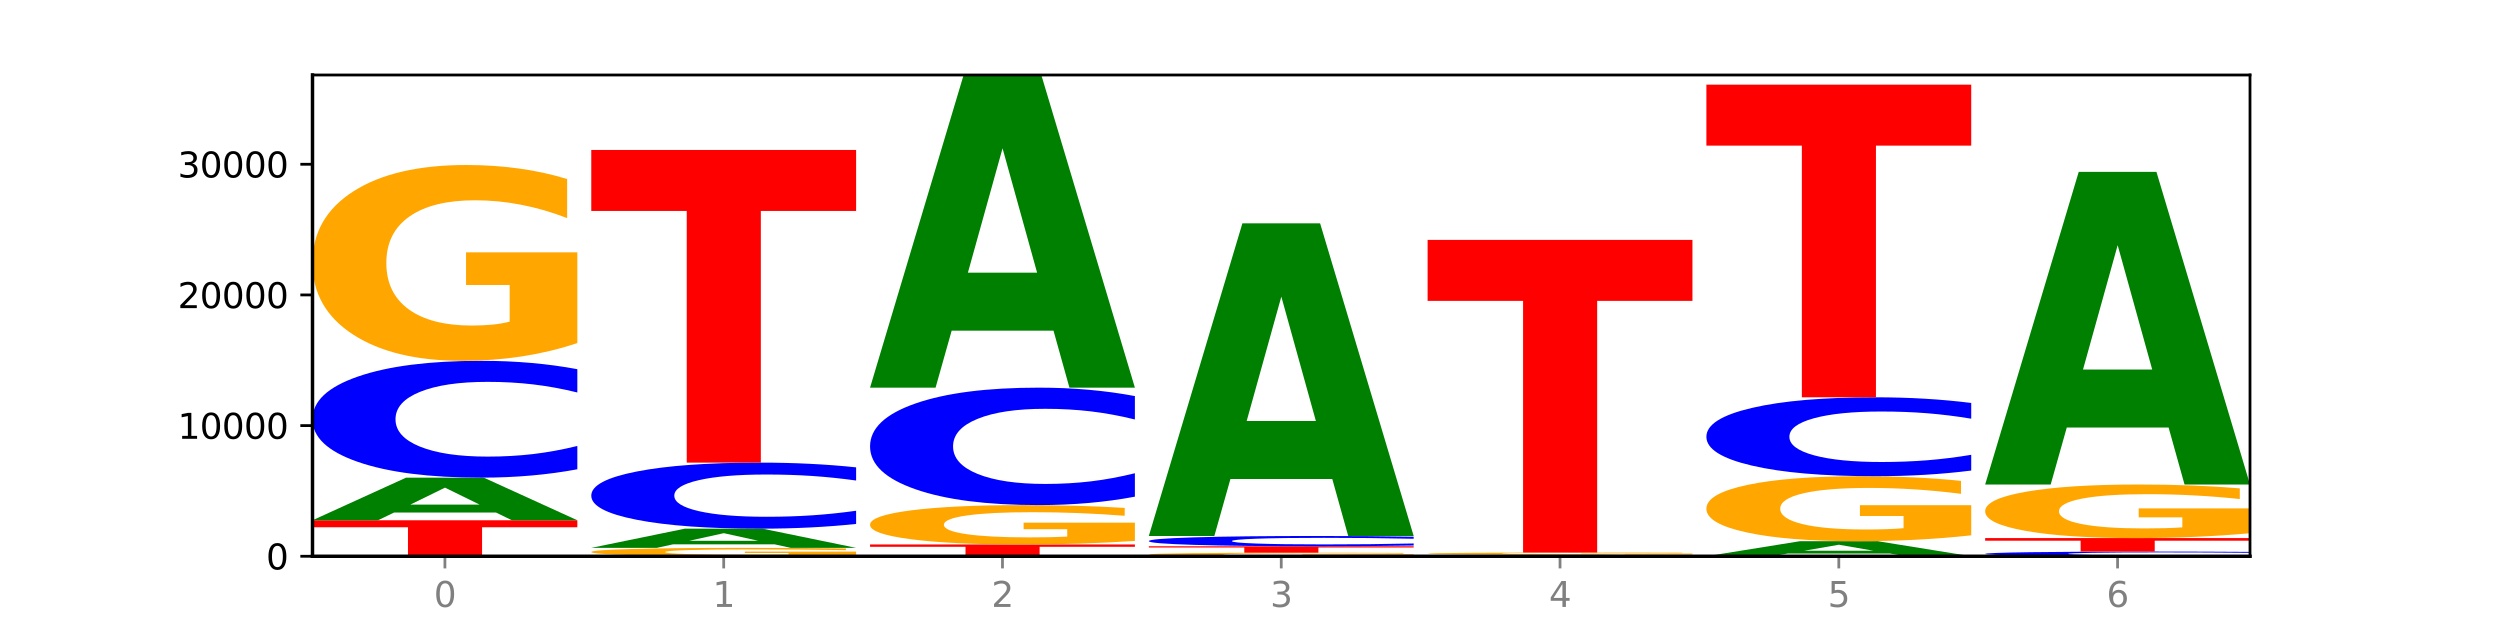 <?xml version="1.0" encoding="utf-8" standalone="no"?>
<!DOCTYPE svg PUBLIC "-//W3C//DTD SVG 1.1//EN"
  "http://www.w3.org/Graphics/SVG/1.1/DTD/svg11.dtd">
<svg xmlns:xlink="http://www.w3.org/1999/xlink" width="720pt" height="180pt" viewBox="0 0 720 180" xmlns="http://www.w3.org/2000/svg" version="1.1">
 <defs>
  <style type="text/css">*{stroke-linejoin: round; stroke-linecap: butt}</style>
 </defs>
 <g id="figure_1">
  <g id="patch_1">
   <path d="M 0 180 
L 720 180 
L 720 0 
L 0 0 
z
" style="fill: #ffffff"/>
  </g>
  <g id="axes_1">
   <g id="patch_2">
    <path d="M 90 160.2 
L 648 160.2 
L 648 21.6 
L 90 21.6 
z
" style="fill: #ffffff"/>
   </g>
   <g id="line2d_1">
    <path d="M 90 160.2 
L 648 160.2 
" clip-path="url(#p3b95939242)" style="fill: none; stroke: #000000; stroke-width: 0.5; stroke-linecap: square"/>
   </g>
   <g id="patch_3">
    <path d="M 90 149.837 
L 166.273 149.837 
L 166.273 151.858 
L 138.833 151.858 
L 138.833 160.2 
L 117.494 160.2 
L 117.494 151.858 
L 90 151.858 
L 90 149.837 
z
" clip-path="url(#p3b95939242)" style="fill: #ff0000"/>
   </g>
   <g id="patch_4">
    <path d="M 142.835 147.601 
L 113.501 147.601 
L 108.87 149.837 
L 90 149.837 
L 116.948 137.563 
L 139.326 137.563 
L 166.273 149.837 
L 147.419 149.837 
L 142.835 147.601 
z
M 118.18 145.323 
L 138.109 145.323 
L 128.16 140.441 
L 118.18 145.323 
z
" clip-path="url(#p3b95939242)" style="fill: #008000"/>
   </g>
   <g id="patch_5">
    <path d="M 166.273 135.151 
Q 159.893 136.346 152.994 136.951 
Q 146.095 137.563 138.581 137.563 
Q 116.174 137.563 103.087 133.031 
Q 90 128.499 90 120.75 
Q 90 112.972 103.087 108.447 
Q 116.174 103.916 138.581 103.916 
Q 146.095 103.916 152.994 104.527 
Q 159.893 105.132 166.273 106.327 
L 166.273 113.035 
Q 159.836 111.45 153.59 110.713 
Q 147.344 109.976 140.445 109.976 
Q 128.069 109.976 120.978 112.847 
Q 113.906 115.711 113.906 120.75 
Q 113.906 125.768 120.978 128.638 
Q 128.069 131.502 140.445 131.502 
Q 147.344 131.502 153.59 130.765 
Q 159.836 130.022 166.273 128.437 
L 166.273 135.151 
z
" clip-path="url(#p3b95939242)" style="fill: #0000ff"/>
   </g>
   <g id="patch_6">
    <path d="M 166.273 98.813 
Q 158.581 101.364 150.308 102.646 
Q 142.034 103.916 133.214 103.916 
Q 113.282 103.916 101.641 96.32 
Q 90 88.725 90 75.736 
Q 90 62.596 101.846 55.059 
Q 113.709 47.522 134.342 47.522 
Q 142.291 47.522 149.573 48.547 
Q 156.872 49.561 163.333 51.564 
L 163.333 62.806 
Q 156.667 60.231 150.068 58.962 
Q 143.47 57.68 136.838 57.68 
Q 124.564 57.68 117.914 62.363 
Q 111.265 67.034 111.265 75.736 
Q 111.265 84.357 117.675 89.063 
Q 124.085 93.758 135.88 93.758 
Q 139.094 93.758 141.846 93.49 
Q 144.598 93.21 146.786 92.628 
L 146.786 82.073 
L 134.222 82.073 
L 134.222 72.673 
L 166.273 72.673 
L 166.273 98.813 
z
" clip-path="url(#p3b95939242)" style="fill: #ffa600"/>
   </g>
   <g id="patch_7">
    <path d="M 246.561 159.981 
Q 238.869 160.091 230.595 160.146 
Q 222.322 160.2 213.501 160.2 
Q 193.57 160.2 181.929 159.875 
Q 170.288 159.549 170.288 158.993 
Q 170.288 158.43 182.134 158.107 
Q 193.997 157.784 214.63 157.784 
Q 222.578 157.784 229.86 157.828 
Q 237.159 157.872 243.621 157.957 
L 243.621 158.439 
Q 236.954 158.329 230.356 158.274 
Q 223.758 158.219 217.125 158.219 
Q 204.852 158.219 198.202 158.42 
Q 191.553 158.62 191.553 158.993 
Q 191.553 159.362 197.963 159.564 
Q 204.373 159.765 216.168 159.765 
Q 219.382 159.765 222.134 159.753 
Q 224.886 159.741 227.074 159.716 
L 227.074 159.264 
L 214.51 159.264 
L 214.51 158.862 
L 246.561 158.862 
L 246.561 159.981 
z
" clip-path="url(#p3b95939242)" style="fill: #ffa600"/>
   </g>
   <g id="patch_8">
    <path d="M 223.122 156.777 
L 193.789 156.777 
L 189.157 157.784 
L 170.288 157.784 
L 197.235 152.257 
L 219.614 152.257 
L 246.561 157.784 
L 227.707 157.784 
L 223.122 156.777 
z
M 198.467 155.751 
L 218.397 155.751 
L 208.448 153.553 
L 198.467 155.751 
z
" clip-path="url(#p3b95939242)" style="fill: #008000"/>
   </g>
   <g id="patch_9">
    <path d="M 246.561 150.893 
Q 240.181 151.569 233.282 151.911 
Q 226.383 152.257 218.869 152.257 
Q 196.462 152.257 183.375 149.695 
Q 170.288 147.133 170.288 142.752 
Q 170.288 138.355 183.375 135.797 
Q 196.462 133.236 218.869 133.236 
Q 226.383 133.236 233.282 133.581 
Q 240.181 133.923 246.561 134.599 
L 246.561 138.391 
Q 240.123 137.495 233.878 137.078 
Q 227.632 136.662 220.733 136.662 
Q 208.357 136.662 201.266 138.285 
Q 194.194 139.903 194.194 142.752 
Q 194.194 145.589 201.266 147.212 
Q 208.357 148.83 220.733 148.83 
Q 227.632 148.83 233.878 148.414 
Q 240.123 147.994 246.561 147.098 
L 246.561 150.893 
z
" clip-path="url(#p3b95939242)" style="fill: #0000ff"/>
   </g>
   <g id="patch_10">
    <path d="M 170.288 43.191 
L 246.561 43.191 
L 246.561 60.752 
L 219.12 60.752 
L 219.12 133.236 
L 197.782 133.236 
L 197.782 60.752 
L 170.288 60.752 
L 170.288 43.191 
z
" clip-path="url(#p3b95939242)" style="fill: #ff0000"/>
   </g>
   <g id="patch_11">
    <path d="M 250.576 156.813 
L 326.849 156.813 
L 326.849 157.474 
L 299.408 157.474 
L 299.408 160.2 
L 278.069 160.2 
L 278.069 157.474 
L 250.576 157.474 
L 250.576 156.813 
z
" clip-path="url(#p3b95939242)" style="fill: #ff0000"/>
   </g>
   <g id="patch_12">
    <path d="M 326.849 155.787 
Q 319.157 156.3 310.883 156.558 
Q 302.61 156.813 293.789 156.813 
Q 273.858 156.813 262.217 155.285 
Q 250.576 153.757 250.576 151.143 
Q 250.576 148.498 262.422 146.982 
Q 274.285 145.465 294.917 145.465 
Q 302.866 145.465 310.148 145.671 
Q 317.447 145.875 323.909 146.278 
L 323.909 148.54 
Q 317.242 148.022 310.644 147.767 
Q 304.046 147.509 297.413 147.509 
Q 285.14 147.509 278.49 148.451 
Q 271.84 149.391 271.84 151.143 
Q 271.84 152.877 278.251 153.824 
Q 284.661 154.769 296.456 154.769 
Q 299.669 154.769 302.422 154.715 
Q 305.174 154.659 307.362 154.542 
L 307.362 152.418 
L 294.798 152.418 
L 294.798 150.526 
L 326.849 150.526 
L 326.849 155.787 
z
" clip-path="url(#p3b95939242)" style="fill: #ffa600"/>
   </g>
   <g id="patch_13">
    <path d="M 326.849 143.041 
Q 320.469 144.242 313.57 144.85 
Q 306.671 145.465 299.157 145.465 
Q 276.749 145.465 263.663 140.91 
Q 250.576 136.355 250.576 128.565 
Q 250.576 120.748 263.663 116.199 
Q 276.749 111.644 299.157 111.644 
Q 306.671 111.644 313.57 112.259 
Q 320.469 112.867 326.849 114.069 
L 326.849 120.81 
Q 320.411 119.218 314.166 118.477 
Q 307.92 117.736 301.021 117.736 
Q 288.645 117.736 281.554 120.622 
Q 274.482 123.5 274.482 128.565 
Q 274.482 133.609 281.554 136.494 
Q 288.645 139.373 301.021 139.373 
Q 307.92 139.373 314.166 138.632 
Q 320.411 137.885 326.849 136.292 
L 326.849 143.041 
z
" clip-path="url(#p3b95939242)" style="fill: #0000ff"/>
   </g>
   <g id="patch_14">
    <path d="M 303.41 95.241 
L 274.077 95.241 
L 269.445 111.644 
L 250.576 111.644 
L 277.523 21.6 
L 299.901 21.6 
L 326.849 111.644 
L 307.995 111.644 
L 303.41 95.241 
z
M 278.755 78.529 
L 298.685 78.529 
L 288.736 42.712 
L 278.755 78.529 
z
" clip-path="url(#p3b95939242)" style="fill: #008000"/>
   </g>
   <g id="patch_15">
    <path d="M 407.137 160.107 
Q 399.444 160.154 391.171 160.177 
Q 382.897 160.2 374.077 160.2 
Q 354.145 160.2 342.504 160.062 
Q 330.863 159.924 330.863 159.689 
Q 330.863 159.45 342.709 159.313 
Q 354.573 159.177 375.205 159.177 
Q 383.154 159.177 390.436 159.195 
Q 397.735 159.214 404.197 159.25 
L 404.197 159.454 
Q 397.53 159.407 390.932 159.384 
Q 384.333 159.361 377.701 159.361 
Q 365.427 159.361 358.778 159.446 
Q 352.128 159.531 352.128 159.689 
Q 352.128 159.845 358.538 159.93 
Q 364.949 160.016 376.744 160.016 
Q 379.957 160.016 382.709 160.011 
Q 385.462 160.006 387.65 159.995 
L 387.65 159.804 
L 375.085 159.804 
L 375.085 159.633 
L 407.137 159.633 
L 407.137 160.107 
z
" clip-path="url(#p3b95939242)" style="fill: #ffa600"/>
   </g>
   <g id="patch_16">
    <path d="M 330.863 157.325 
L 407.137 157.325 
L 407.137 157.686 
L 379.696 157.686 
L 379.696 159.177 
L 358.357 159.177 
L 358.357 157.686 
L 330.863 157.686 
L 330.863 157.325 
z
" clip-path="url(#p3b95939242)" style="fill: #ff0000"/>
   </g>
   <g id="patch_17">
    <path d="M 407.137 157.113 
Q 400.757 157.218 393.858 157.271 
Q 386.959 157.325 379.445 157.325 
Q 357.037 157.325 343.95 156.926 
Q 330.863 156.527 330.863 155.844 
Q 330.863 155.158 343.95 154.759 
Q 357.037 154.36 379.445 154.36 
Q 386.959 154.36 393.858 154.414 
Q 400.757 154.467 407.137 154.573 
L 407.137 155.164 
Q 400.699 155.024 394.453 154.959 
Q 388.208 154.894 381.309 154.894 
Q 368.933 154.894 361.842 155.147 
Q 354.77 155.4 354.77 155.844 
Q 354.77 156.286 361.842 156.539 
Q 368.933 156.791 381.309 156.791 
Q 388.208 156.791 394.453 156.726 
Q 400.699 156.661 407.137 156.521 
L 407.137 157.113 
z
" clip-path="url(#p3b95939242)" style="fill: #0000ff"/>
   </g>
   <g id="patch_18">
    <path d="M 383.698 137.957 
L 354.364 137.957 
L 349.733 154.36 
L 330.863 154.36 
L 357.811 64.316 
L 380.189 64.316 
L 407.137 154.36 
L 388.283 154.36 
L 383.698 137.957 
z
M 359.043 121.245 
L 378.973 121.245 
L 369.023 85.428 
L 359.043 121.245 
z
" clip-path="url(#p3b95939242)" style="fill: #008000"/>
   </g>
   <g id="patch_19">
    <path d="M 487.424 160.19 
Q 481.044 160.195 474.145 160.197 
Q 467.246 160.2 459.732 160.2 
Q 437.325 160.2 424.238 160.181 
Q 411.151 160.161 411.151 160.129 
Q 411.151 160.095 424.238 160.076 
Q 437.325 160.057 459.732 160.057 
Q 467.246 160.057 474.145 160.06 
Q 481.044 160.062 487.424 160.067 
L 487.424 160.096 
Q 480.987 160.089 474.741 160.086 
Q 468.495 160.083 461.596 160.083 
Q 449.221 160.083 442.129 160.095 
Q 435.057 160.107 435.057 160.129 
Q 435.057 160.15 442.129 160.162 
Q 449.221 160.174 461.596 160.174 
Q 468.495 160.174 474.741 160.171 
Q 480.987 160.168 487.424 160.161 
L 487.424 160.19 
z
" clip-path="url(#p3b95939242)" style="fill: #0000ff"/>
   </g>
   <g id="patch_20">
    <path d="M 463.986 160.005 
L 434.652 160.005 
L 430.021 160.057 
L 411.151 160.057 
L 438.099 159.771 
L 460.477 159.771 
L 487.424 160.057 
L 468.571 160.057 
L 463.986 160.005 
z
M 439.331 159.952 
L 459.261 159.952 
L 449.311 159.838 
L 439.331 159.952 
z
" clip-path="url(#p3b95939242)" style="fill: #008000"/>
   </g>
   <g id="patch_21">
    <path d="M 487.424 159.714 
Q 479.732 159.742 471.459 159.757 
Q 463.185 159.771 454.365 159.771 
Q 434.433 159.771 422.792 159.685 
Q 411.151 159.6 411.151 159.453 
Q 411.151 159.305 422.997 159.22 
Q 434.86 159.135 455.493 159.135 
Q 463.442 159.135 470.724 159.147 
Q 478.023 159.158 484.484 159.181 
L 484.484 159.307 
Q 477.818 159.278 471.219 159.264 
Q 464.621 159.25 457.989 159.25 
Q 445.715 159.25 439.066 159.302 
Q 432.416 159.355 432.416 159.453 
Q 432.416 159.55 438.826 159.604 
Q 445.236 159.656 457.031 159.656 
Q 460.245 159.656 462.997 159.653 
Q 465.749 159.65 467.937 159.644 
L 467.937 159.525 
L 455.373 159.525 
L 455.373 159.419 
L 487.424 159.419 
L 487.424 159.714 
z
" clip-path="url(#p3b95939242)" style="fill: #ffa600"/>
   </g>
   <g id="patch_22">
    <path d="M 411.151 69.091 
L 487.424 69.091 
L 487.424 86.652 
L 459.984 86.652 
L 459.984 159.135 
L 438.645 159.135 
L 438.645 86.652 
L 411.151 86.652 
L 411.151 69.091 
z
" clip-path="url(#p3b95939242)" style="fill: #ff0000"/>
   </g>
   <g id="patch_23">
    <path d="M 544.273 159.41 
L 514.94 159.41 
L 510.308 160.2 
L 491.439 160.2 
L 518.386 155.865 
L 540.765 155.865 
L 567.712 160.2 
L 548.858 160.2 
L 544.273 159.41 
z
M 519.618 158.606 
L 539.548 158.606 
L 529.599 156.882 
L 519.618 158.606 
z
" clip-path="url(#p3b95939242)" style="fill: #008000"/>
   </g>
   <g id="patch_24">
    <path d="M 567.712 154.172 
Q 560.02 155.019 551.746 155.444 
Q 543.473 155.865 534.652 155.865 
Q 514.721 155.865 503.08 153.344 
Q 491.439 150.824 491.439 146.513 
Q 491.439 142.152 503.285 139.65 
Q 515.148 137.149 535.781 137.149 
Q 543.729 137.149 551.011 137.489 
Q 558.311 137.826 564.772 138.49 
L 564.772 142.221 
Q 558.105 141.367 551.507 140.946 
Q 544.909 140.52 538.276 140.52 
Q 526.003 140.52 519.353 142.074 
Q 512.704 143.625 512.704 146.513 
Q 512.704 149.374 519.114 150.936 
Q 525.524 152.494 537.319 152.494 
Q 540.533 152.494 543.285 152.405 
Q 546.037 152.312 548.225 152.119 
L 548.225 148.616 
L 535.661 148.616 
L 535.661 145.496 
L 567.712 145.496 
L 567.712 154.172 
z
" clip-path="url(#p3b95939242)" style="fill: #ffa600"/>
   </g>
   <g id="patch_25">
    <path d="M 567.712 135.52 
Q 561.332 136.327 554.433 136.736 
Q 547.534 137.149 540.02 137.149 
Q 517.613 137.149 504.526 134.088 
Q 491.439 131.028 491.439 125.794 
Q 491.439 120.541 504.526 117.486 
Q 517.613 114.425 540.02 114.425 
Q 547.534 114.425 554.433 114.838 
Q 561.332 115.247 567.712 116.054 
L 567.712 120.584 
Q 561.274 119.514 555.029 119.016 
Q 548.783 118.518 541.884 118.518 
Q 529.508 118.518 522.417 120.457 
Q 515.345 122.391 515.345 125.794 
Q 515.345 129.183 522.417 131.122 
Q 529.508 133.056 541.884 133.056 
Q 548.783 133.056 555.029 132.558 
Q 561.274 132.056 567.712 130.986 
L 567.712 135.52 
z
" clip-path="url(#p3b95939242)" style="fill: #0000ff"/>
   </g>
   <g id="patch_26">
    <path d="M 491.439 24.381 
L 567.712 24.381 
L 567.712 41.942 
L 540.272 41.942 
L 540.272 114.425 
L 518.933 114.425 
L 518.933 41.942 
L 491.439 41.942 
L 491.439 24.381 
z
" clip-path="url(#p3b95939242)" style="fill: #ff0000"/>
   </g>
   <g id="patch_27">
    <path d="M 648 160.103 
Q 641.62 160.151 634.721 160.175 
Q 627.822 160.2 620.308 160.2 
Q 597.901 160.2 584.814 160.018 
Q 571.727 159.836 571.727 159.525 
Q 571.727 159.213 584.814 159.031 
Q 597.901 158.849 620.308 158.849 
Q 627.822 158.849 634.721 158.874 
Q 641.62 158.898 648 158.946 
L 648 159.215 
Q 641.562 159.152 635.317 159.122 
Q 629.071 159.092 622.172 159.092 
Q 609.796 159.092 602.705 159.208 
Q 595.633 159.323 595.633 159.525 
Q 595.633 159.726 602.705 159.842 
Q 609.796 159.957 622.172 159.957 
Q 629.071 159.957 635.317 159.927 
Q 641.562 159.897 648 159.834 
L 648 160.103 
z
" clip-path="url(#p3b95939242)" style="fill: #0000ff"/>
   </g>
   <g id="patch_28">
    <path d="M 571.727 154.966 
L 648 154.966 
L 648 155.723 
L 620.559 155.723 
L 620.559 158.849 
L 599.221 158.849 
L 599.221 155.723 
L 571.727 155.723 
L 571.727 154.966 
z
" clip-path="url(#p3b95939242)" style="fill: #ff0000"/>
   </g>
   <g id="patch_29">
    <path d="M 648 153.57 
Q 640.308 154.268 632.034 154.619 
Q 623.761 154.966 614.94 154.966 
Q 595.009 154.966 583.368 152.889 
Q 571.727 150.811 571.727 147.259 
Q 571.727 143.665 583.573 141.603 
Q 595.436 139.542 616.068 139.542 
Q 624.017 139.542 631.299 139.822 
Q 638.598 140.1 645.06 140.648 
L 645.06 143.722 
Q 638.393 143.018 631.795 142.671 
Q 625.197 142.32 618.564 142.32 
Q 606.291 142.32 599.641 143.601 
Q 592.992 144.879 592.992 147.259 
Q 592.992 149.616 599.402 150.904 
Q 605.812 152.188 617.607 152.188 
Q 620.821 152.188 623.573 152.114 
Q 626.325 152.038 628.513 151.879 
L 628.513 148.992 
L 615.949 148.992 
L 615.949 146.421 
L 648 146.421 
L 648 153.57 
z
" clip-path="url(#p3b95939242)" style="fill: #ffa600"/>
   </g>
   <g id="patch_30">
    <path d="M 624.561 123.139 
L 595.228 123.139 
L 590.596 139.542 
L 571.727 139.542 
L 598.674 49.498 
L 621.052 49.498 
L 648 139.542 
L 629.146 139.542 
L 624.561 123.139 
z
M 599.906 106.427 
L 619.836 106.427 
L 609.887 70.61 
L 599.906 106.427 
z
" clip-path="url(#p3b95939242)" style="fill: #008000"/>
   </g>
   <g id="matplotlib.axis_1">
    <g id="xtick_1">
     <g id="line2d_2">
      <defs>
       <path id="m622322b099" d="M 0 0 
L 0 3.5 
" style="stroke: #808080; stroke-width: 0.8"/>
      </defs>
      <g>
       <use xlink:href="#m622322b099" x="128.137" y="160.2" style="fill: #808080; stroke: #808080; stroke-width: 0.8"/>
      </g>
     </g>
     <g id="text_1">
      <!-- 0 -->
      <g style="fill: #808080" transform="translate(124.955 174.798) scale(0.1 -0.1)">
       <defs>
        <path id="DejaVuSans-30" d="M 2034 4250 
Q 1547 4250 1301 3770 
Q 1056 3291 1056 2328 
Q 1056 1369 1301 889 
Q 1547 409 2034 409 
Q 2525 409 2770 889 
Q 3016 1369 3016 2328 
Q 3016 3291 2770 3770 
Q 2525 4250 2034 4250 
z
M 2034 4750 
Q 2819 4750 3233 4129 
Q 3647 3509 3647 2328 
Q 3647 1150 3233 529 
Q 2819 -91 2034 -91 
Q 1250 -91 836 529 
Q 422 1150 422 2328 
Q 422 3509 836 4129 
Q 1250 4750 2034 4750 
z
" transform="scale(0.016)"/>
       </defs>
       <use xlink:href="#DejaVuSans-30"/>
      </g>
     </g>
    </g>
    <g id="xtick_2">
     <g id="line2d_3">
      <g>
       <use xlink:href="#m622322b099" x="208.424" y="160.2" style="fill: #808080; stroke: #808080; stroke-width: 0.8"/>
      </g>
     </g>
     <g id="text_2">
      <!-- 1 -->
      <g style="fill: #808080" transform="translate(205.243 174.798) scale(0.1 -0.1)">
       <defs>
        <path id="DejaVuSans-31" d="M 794 531 
L 1825 531 
L 1825 4091 
L 703 3866 
L 703 4441 
L 1819 4666 
L 2450 4666 
L 2450 531 
L 3481 531 
L 3481 0 
L 794 0 
L 794 531 
z
" transform="scale(0.016)"/>
       </defs>
       <use xlink:href="#DejaVuSans-31"/>
      </g>
     </g>
    </g>
    <g id="xtick_3">
     <g id="line2d_4">
      <g>
       <use xlink:href="#m622322b099" x="288.712" y="160.2" style="fill: #808080; stroke: #808080; stroke-width: 0.8"/>
      </g>
     </g>
     <g id="text_3">
      <!-- 2 -->
      <g style="fill: #808080" transform="translate(285.531 174.798) scale(0.1 -0.1)">
       <defs>
        <path id="DejaVuSans-32" d="M 1228 531 
L 3431 531 
L 3431 0 
L 469 0 
L 469 531 
Q 828 903 1448 1529 
Q 2069 2156 2228 2338 
Q 2531 2678 2651 2914 
Q 2772 3150 2772 3378 
Q 2772 3750 2511 3984 
Q 2250 4219 1831 4219 
Q 1534 4219 1204 4116 
Q 875 4013 500 3803 
L 500 4441 
Q 881 4594 1212 4672 
Q 1544 4750 1819 4750 
Q 2544 4750 2975 4387 
Q 3406 4025 3406 3419 
Q 3406 3131 3298 2873 
Q 3191 2616 2906 2266 
Q 2828 2175 2409 1742 
Q 1991 1309 1228 531 
z
" transform="scale(0.016)"/>
       </defs>
       <use xlink:href="#DejaVuSans-32"/>
      </g>
     </g>
    </g>
    <g id="xtick_4">
     <g id="line2d_5">
      <g>
       <use xlink:href="#m622322b099" x="369" y="160.2" style="fill: #808080; stroke: #808080; stroke-width: 0.8"/>
      </g>
     </g>
     <g id="text_4">
      <!-- 3 -->
      <g style="fill: #808080" transform="translate(365.819 174.798) scale(0.1 -0.1)">
       <defs>
        <path id="DejaVuSans-33" d="M 2597 2516 
Q 3050 2419 3304 2112 
Q 3559 1806 3559 1356 
Q 3559 666 3084 287 
Q 2609 -91 1734 -91 
Q 1441 -91 1130 -33 
Q 819 25 488 141 
L 488 750 
Q 750 597 1062 519 
Q 1375 441 1716 441 
Q 2309 441 2620 675 
Q 2931 909 2931 1356 
Q 2931 1769 2642 2001 
Q 2353 2234 1838 2234 
L 1294 2234 
L 1294 2753 
L 1863 2753 
Q 2328 2753 2575 2939 
Q 2822 3125 2822 3475 
Q 2822 3834 2567 4026 
Q 2313 4219 1838 4219 
Q 1578 4219 1281 4162 
Q 984 4106 628 3988 
L 628 4550 
Q 988 4650 1302 4700 
Q 1616 4750 1894 4750 
Q 2613 4750 3031 4423 
Q 3450 4097 3450 3541 
Q 3450 3153 3228 2886 
Q 3006 2619 2597 2516 
z
" transform="scale(0.016)"/>
       </defs>
       <use xlink:href="#DejaVuSans-33"/>
      </g>
     </g>
    </g>
    <g id="xtick_5">
     <g id="line2d_6">
      <g>
       <use xlink:href="#m622322b099" x="449.288" y="160.2" style="fill: #808080; stroke: #808080; stroke-width: 0.8"/>
      </g>
     </g>
     <g id="text_5">
      <!-- 4 -->
      <g style="fill: #808080" transform="translate(446.107 174.798) scale(0.1 -0.1)">
       <defs>
        <path id="DejaVuSans-34" d="M 2419 4116 
L 825 1625 
L 2419 1625 
L 2419 4116 
z
M 2253 4666 
L 3047 4666 
L 3047 1625 
L 3713 1625 
L 3713 1100 
L 3047 1100 
L 3047 0 
L 2419 0 
L 2419 1100 
L 313 1100 
L 313 1709 
L 2253 4666 
z
" transform="scale(0.016)"/>
       </defs>
       <use xlink:href="#DejaVuSans-34"/>
      </g>
     </g>
    </g>
    <g id="xtick_6">
     <g id="line2d_7">
      <g>
       <use xlink:href="#m622322b099" x="529.576" y="160.2" style="fill: #808080; stroke: #808080; stroke-width: 0.8"/>
      </g>
     </g>
     <g id="text_6">
      <!-- 5 -->
      <g style="fill: #808080" transform="translate(526.394 174.798) scale(0.1 -0.1)">
       <defs>
        <path id="DejaVuSans-35" d="M 691 4666 
L 3169 4666 
L 3169 4134 
L 1269 4134 
L 1269 2991 
Q 1406 3038 1543 3061 
Q 1681 3084 1819 3084 
Q 2600 3084 3056 2656 
Q 3513 2228 3513 1497 
Q 3513 744 3044 326 
Q 2575 -91 1722 -91 
Q 1428 -91 1123 -41 
Q 819 9 494 109 
L 494 744 
Q 775 591 1075 516 
Q 1375 441 1709 441 
Q 2250 441 2565 725 
Q 2881 1009 2881 1497 
Q 2881 1984 2565 2268 
Q 2250 2553 1709 2553 
Q 1456 2553 1204 2497 
Q 953 2441 691 2322 
L 691 4666 
z
" transform="scale(0.016)"/>
       </defs>
       <use xlink:href="#DejaVuSans-35"/>
      </g>
     </g>
    </g>
    <g id="xtick_7">
     <g id="line2d_8">
      <g>
       <use xlink:href="#m622322b099" x="609.863" y="160.2" style="fill: #808080; stroke: #808080; stroke-width: 0.8"/>
      </g>
     </g>
     <g id="text_7">
      <!-- 6 -->
      <g style="fill: #808080" transform="translate(606.682 174.798) scale(0.1 -0.1)">
       <defs>
        <path id="DejaVuSans-36" d="M 2113 2584 
Q 1688 2584 1439 2293 
Q 1191 2003 1191 1497 
Q 1191 994 1439 701 
Q 1688 409 2113 409 
Q 2538 409 2786 701 
Q 3034 994 3034 1497 
Q 3034 2003 2786 2293 
Q 2538 2584 2113 2584 
z
M 3366 4563 
L 3366 3988 
Q 3128 4100 2886 4159 
Q 2644 4219 2406 4219 
Q 1781 4219 1451 3797 
Q 1122 3375 1075 2522 
Q 1259 2794 1537 2939 
Q 1816 3084 2150 3084 
Q 2853 3084 3261 2657 
Q 3669 2231 3669 1497 
Q 3669 778 3244 343 
Q 2819 -91 2113 -91 
Q 1303 -91 875 529 
Q 447 1150 447 2328 
Q 447 3434 972 4092 
Q 1497 4750 2381 4750 
Q 2619 4750 2861 4703 
Q 3103 4656 3366 4563 
z
" transform="scale(0.016)"/>
       </defs>
       <use xlink:href="#DejaVuSans-36"/>
      </g>
     </g>
    </g>
   </g>
   <g id="matplotlib.axis_2">
    <g id="ytick_1">
     <g id="line2d_9">
      <defs>
       <path id="m61fbe247a7" d="M 0 0 
L -3.5 0 
" style="stroke: #000000; stroke-width: 0.8"/>
      </defs>
      <g>
       <use xlink:href="#m61fbe247a7" x="90" y="160.2" style="stroke: #000000; stroke-width: 0.8"/>
      </g>
     </g>
     <g id="text_8">
      <!-- 0 -->
      <g transform="translate(76.638 163.999) scale(0.1 -0.1)">
       <use xlink:href="#DejaVuSans-30"/>
      </g>
     </g>
    </g>
    <g id="ytick_2">
     <g id="line2d_10">
      <g>
       <use xlink:href="#m61fbe247a7" x="90" y="122.572" style="stroke: #000000; stroke-width: 0.8"/>
      </g>
     </g>
     <g id="text_9">
      <!-- 10000 -->
      <g transform="translate(51.188 126.371) scale(0.1 -0.1)">
       <use xlink:href="#DejaVuSans-31"/>
       <use xlink:href="#DejaVuSans-30" x="63.623"/>
       <use xlink:href="#DejaVuSans-30" x="127.246"/>
       <use xlink:href="#DejaVuSans-30" x="190.869"/>
       <use xlink:href="#DejaVuSans-30" x="254.492"/>
      </g>
     </g>
    </g>
    <g id="ytick_3">
     <g id="line2d_11">
      <g>
       <use xlink:href="#m61fbe247a7" x="90" y="84.943" style="stroke: #000000; stroke-width: 0.8"/>
      </g>
     </g>
     <g id="text_10">
      <!-- 20000 -->
      <g transform="translate(51.188 88.743) scale(0.1 -0.1)">
       <use xlink:href="#DejaVuSans-32"/>
       <use xlink:href="#DejaVuSans-30" x="63.623"/>
       <use xlink:href="#DejaVuSans-30" x="127.246"/>
       <use xlink:href="#DejaVuSans-30" x="190.869"/>
       <use xlink:href="#DejaVuSans-30" x="254.492"/>
      </g>
     </g>
    </g>
    <g id="ytick_4">
     <g id="line2d_12">
      <g>
       <use xlink:href="#m61fbe247a7" x="90" y="47.315" style="stroke: #000000; stroke-width: 0.8"/>
      </g>
     </g>
     <g id="text_11">
      <!-- 30000 -->
      <g transform="translate(51.188 51.114) scale(0.1 -0.1)">
       <use xlink:href="#DejaVuSans-33"/>
       <use xlink:href="#DejaVuSans-30" x="63.623"/>
       <use xlink:href="#DejaVuSans-30" x="127.246"/>
       <use xlink:href="#DejaVuSans-30" x="190.869"/>
       <use xlink:href="#DejaVuSans-30" x="254.492"/>
      </g>
     </g>
    </g>
   </g>
   <g id="patch_31">
    <path d="M 90 160.2 
L 90 21.6 
" style="fill: none; stroke: #000000; stroke-linejoin: miter; stroke-linecap: square"/>
   </g>
   <g id="patch_32">
    <path d="M 648 160.2 
L 648 21.6 
" style="fill: none; stroke: #000000; stroke-width: 0.8; stroke-linejoin: miter; stroke-linecap: square"/>
   </g>
   <g id="patch_33">
    <path d="M 90 160.2 
L 648 160.2 
" style="fill: none; stroke: #000000; stroke-linejoin: miter; stroke-linecap: square"/>
   </g>
   <g id="patch_34">
    <path d="M 90 21.6 
L 648 21.6 
" style="fill: none; stroke: #000000; stroke-width: 0.8; stroke-linejoin: miter; stroke-linecap: square"/>
   </g>
  </g>
 </g>
 <defs>
  <clipPath id="p3b95939242">
   <rect x="90" y="21.6" width="558" height="138.6"/>
  </clipPath>
 </defs>
</svg>

